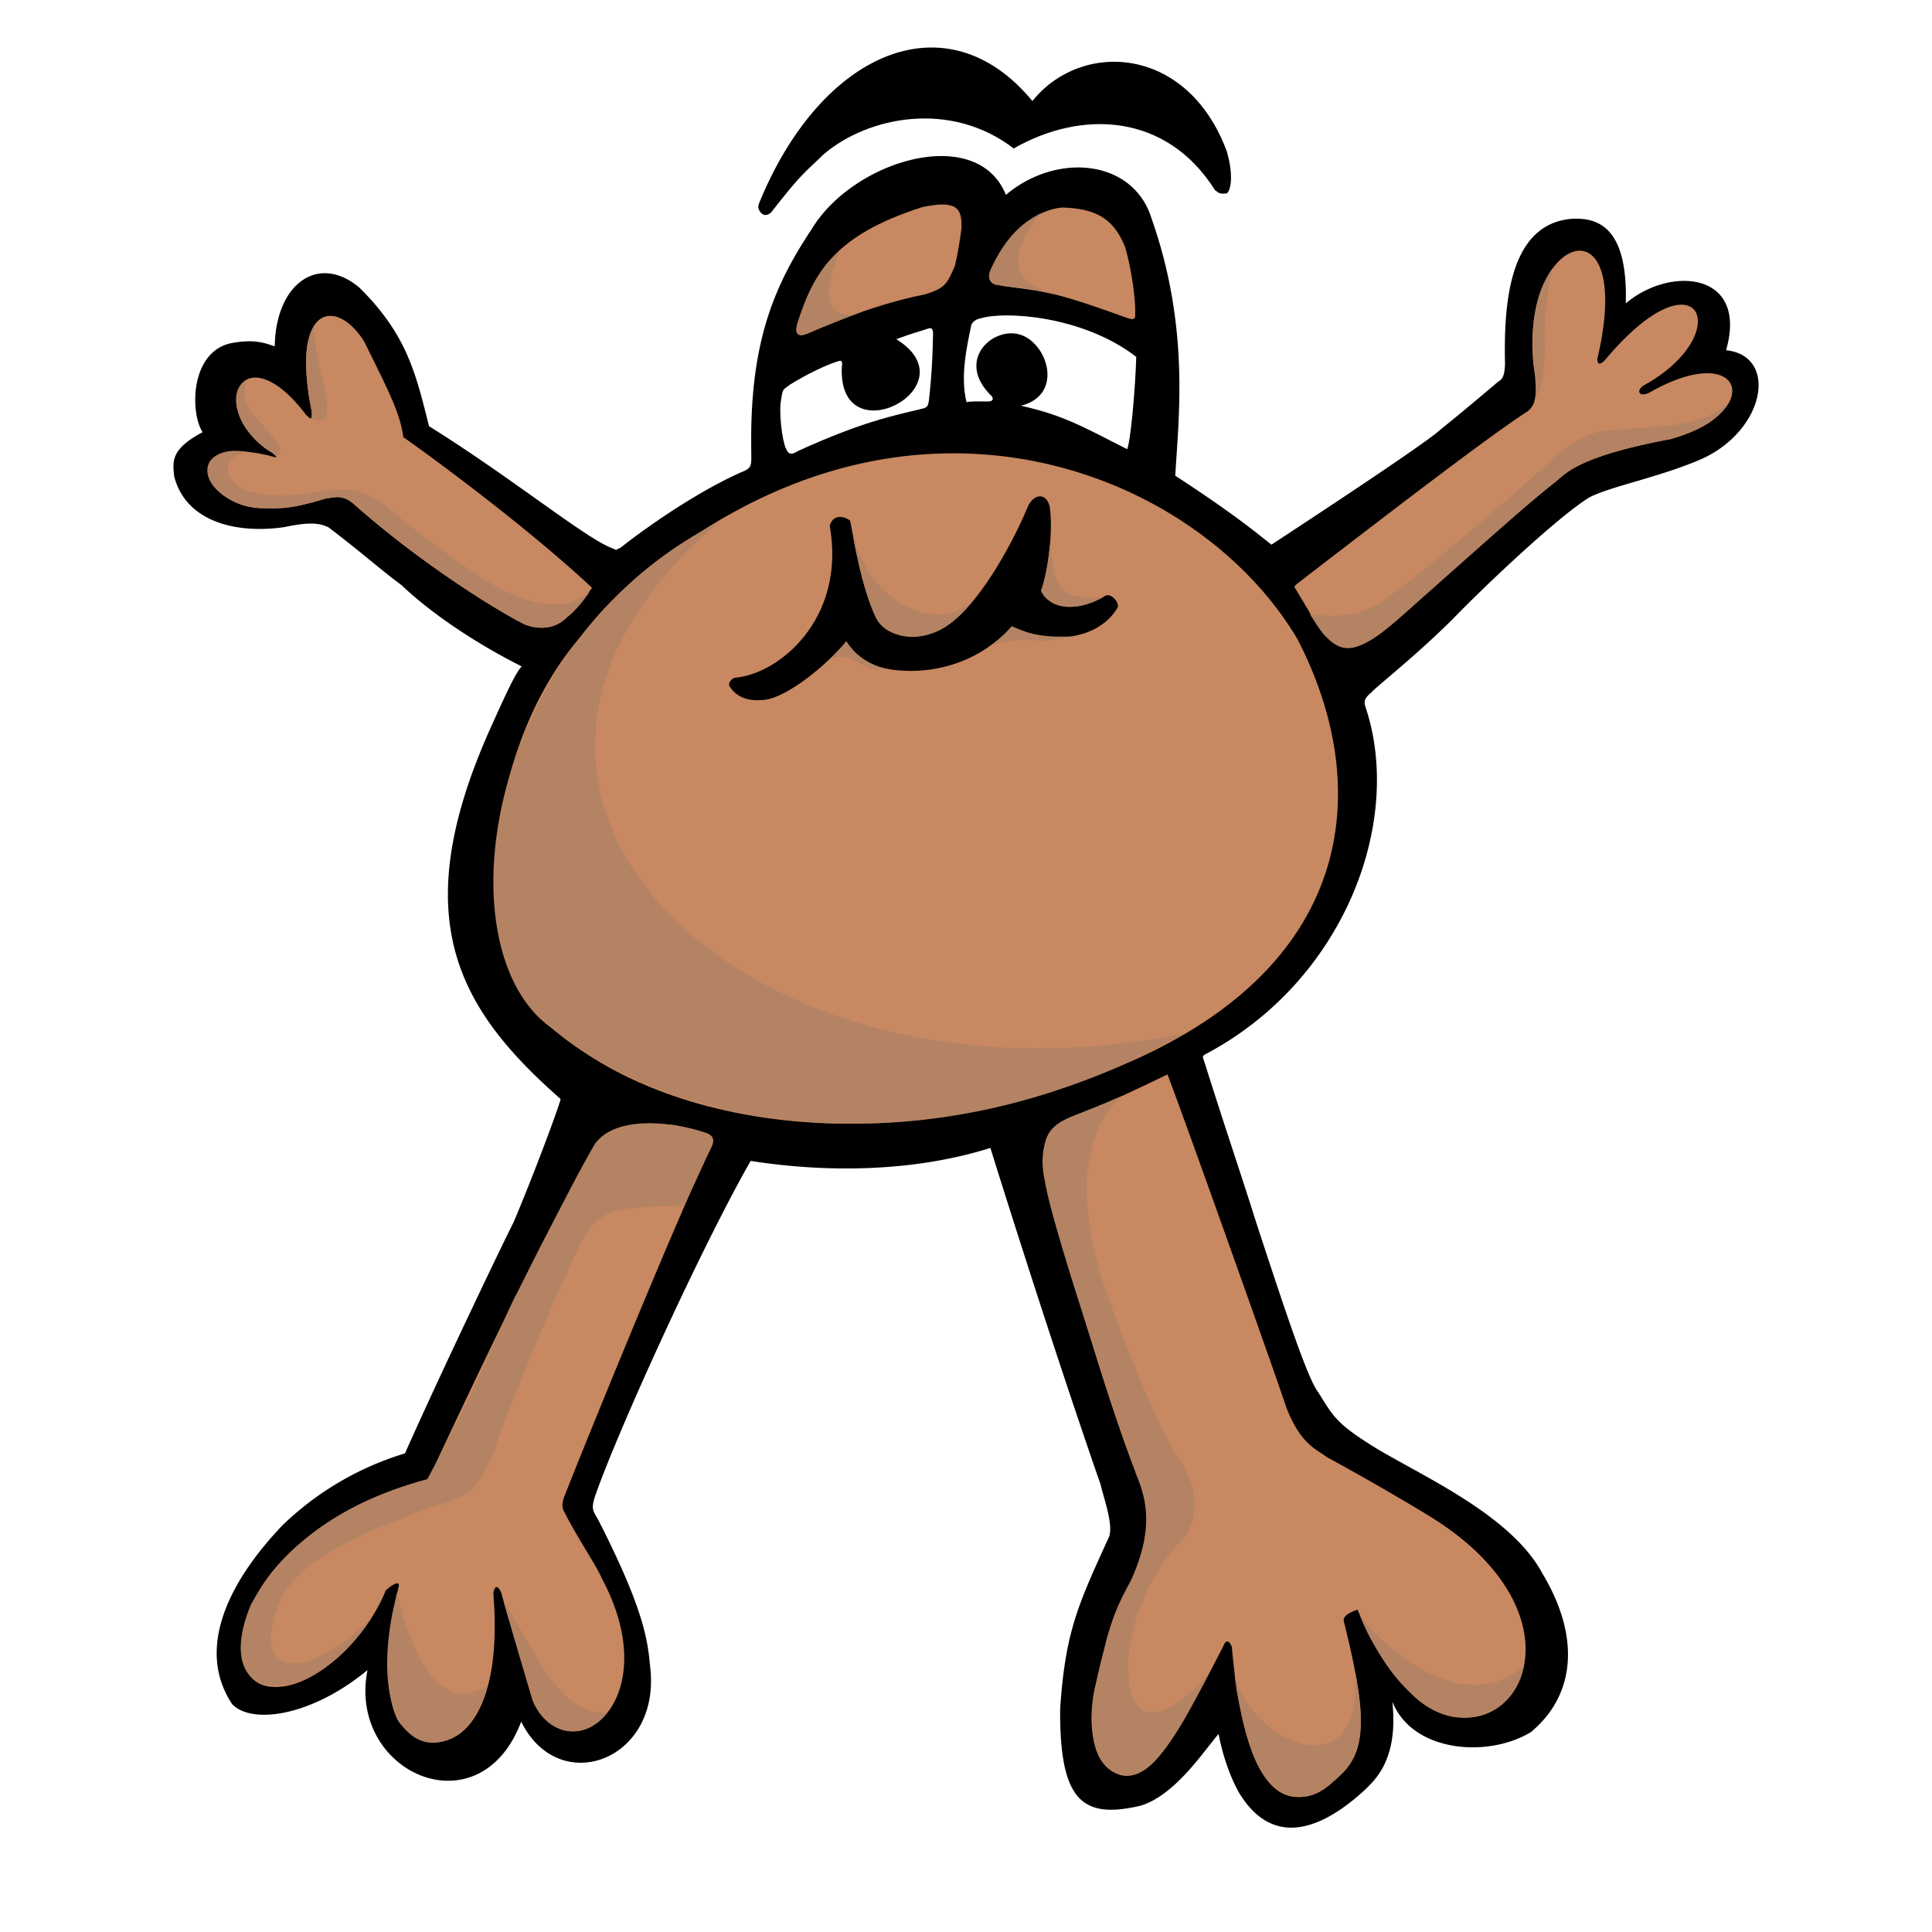 <svg xmlns="http://www.w3.org/2000/svg" width="2500" height="2500" viewBox="0 0 192.756 192.756"><g fill-rule="evenodd" clip-rule="evenodd"><path fill="#fff" d="M0 0h192.756v192.756H0V0z"/><path d="M61.465 54.858c.017-.014.443-.205.461-.22 1.521-1.227 7.012-5.303 12.059-7.535 1.117-.437.971-.679.967-2.328-.142-10.24 2.065-15.966 5.998-21.865 4.162-6.96 16.546-10.6 19.408-3.466 5.047-4.27 12.715-3.592 14.543 2.385 3.877 11.008 2.637 20.229 2.357 25.637 6.781 4.394 9.232 6.657 9.602 6.868 6.594-4.319 15.812-10.434 16.881-11.501 1.723-1.358 5.406-4.477 5.406-4.477.576-.547.922-.346 1.008-1.987-.105-5.274.113-14.013 6.668-14.54 2.9-.158 5.576 1.158 5.383 8.437 4.463-3.785 12.248-3.125 10.004 4.675 5.203.546 3.971 7.941-2.438 10.854-4.297 1.854-9.072 2.717-11.207 3.833-3.008 1.844-10.035 8.441-13.623 12.133-3.639 3.64-8.012 7.069-8.064 7.28-.793.632-.803.961-.645 1.489 3.844 11.439-2.125 27.307-15.895 34.611-.352.193-.379.244-.232.633 2.404 7.615 3.516 10.77 5.215 16.158 3.109 9.51 5.197 15.721 6.207 16.984 1.512 2.424 1.805 3.104 5.539 5.434 4.758 2.91 13.676 6.752 16.828 12.65 3.713 6.188 3.379 12.01-1.135 15.795-4.24 2.609-11.811 2.076-13.848-3.02.631 5.775-1.748 7.812-2.717 8.783-5.436 4.998-9.803 5.047-12.666.146-1.502-2.799-1.975-5.891-1.953-5.705-1.492 1.725-4.355 6.141-7.801 7.16-5.787 1.348-8.055-.461-8.006-9.633.51-7.715 1.795-10.432 4.803-17.031.631-1.117-.467-4.051-.758-5.361-5.355-15.408-11.004-33.605-11.004-33.605-7.958 2.5-16.712 2.422-23.919 1.295-4.983 8.727-13.426 27.311-15.562 33.57-.339 1.104-.194 1.311.334 2.197 4.956 9.693 4.968 12.48 5.247 15.127.776 9.074-9.22 12.568-12.908 5.047-4.173 11.016-17.372 5.047-15.334-5.145-5.532 4.586-11.501 5.461-13.49 3.422-3.421-5.096-.971-11.598 4.998-17.857a30.135 30.135 0 0 1 12.229-7.182c3.421-7.717 10.021-21.496 10.821-23.025 2.038-4.805 4.561-11.598 4.707-12.326-10.142-8.928-15.509-17.93-7.065-36.855 1.602-3.566 2.601-5.726 3.183-6.309-4.221-2.11-8.856-5.119-11.986-8.104-2.475-1.844-3.727-3.062-7.289-5.771-.814-.368-1.64-.61-4.455-.015-5.094.715-9.855-.728-10.947-5.095-.116-1.396-.436-2.648 2.839-4.382-1.256-1.964-1.237-7.933 2.766-8.866 2.384-.475 3.491-.018 4.432.302.097-6.26 4.357-9.293 8.434-5.871 4.804 4.731 5.652 8.67 6.963 13.838 8.128 5.062 15.553 11.128 18.196 12.141l.461.193z"/><path d="M75.723 20.307c6.145-15.13 18.715-20.614 27.283-10.224 4.803-6.042 15.416-5.634 19.383 4.993.691 2.329.438 3.931 0 4.222-.797.062-.729-.029-1.164-.321-4.84-7.687-13.285-8.058-20.09-4.164-6.278-4.833-14.503-3.195-18.925.553-1.984 1.929-2.213 1.893-5.27 5.823-.827.728-1.255-.276-1.281-.437-.028-.167.061-.442.064-.445z"/><path d="M61.101 59.914c18.439-16.983 37.5-17.085 51.049-11.063 6.986 3.105 13.402 8.319 17.305 14.928 7.346 14.188 6.324 32.251-17.111 42.333-24.457 10.771-49.186 5.969-59.589-5.92-5.435-6.212-4.464-24.653 4.464-35.813 1.941-2.427 2.872-3.535 3.882-4.465zM79.572 32.254c1.634-5.057 3.656-8.79 12.446-11.591 3.345-.7 4.044 0 3.89 2.255-.312 2.412-.652 3.657-.652 3.657-.778 1.711-.904 2.178-3.004 2.8-5.523 1.089-10.969 3.579-11.279 3.734-1.323.623-1.773.294-1.401-.855zM98.863 26.887c1.789-3.928 4.59-5.951 7.078-6.184 3.189.077 5.135.973 6.301 3.928.701 2.256 1.09 5.64 1.012 6.651.078.7-.311.622-.934.389-6.223-2.256-7.389-2.372-8.867-2.683-3.268-.467-3.268-.39-3.734-.545-.621.038-1.401-.428-.856-1.556z" fill="#c88861"/><path d="M78.417 44.759c-.375-.75-.757-3.698-.465-5.008.145-1.019.218-.873.874-1.382 1.747-1.092 3.785-2.038 4.804-2.329.364-.146.437.072.364.509-.51 9.099 13.074 2.024 5.43-2.707 1.578-.603 2.287-.749 3.08-1.03.312-.115.584-.146.588.462-.072 4.222-.395 6.318-.407 6.638-.072.285-.009.671-.539.83-2.984.728-6.06 1.303-12.52 4.251-.856.546-1.015.153-1.209-.234zM97.859 31.759c2.293-.728 10.117-.306 15.504 3.843-.072 2.839-.539 8.342-.902 9.215-4.441-2.257-6.377-3.392-10.598-4.338 4.367-1.092 2.627-6.405-.219-7.133-2.723-.696-6.333 2.693-2.693 6.187.291.437-.146.524-.363.524-.988-.027-2.01-.004-2.155.069-.655-2.548.043-5.616.48-7.727.29-.581.946-.64.946-.64z" fill="#fff"/><path d="M56.285 61.83c-.91.825-2.503 1.052-3.919.491-3.727-1.91-10.669-6.401-17.178-12.112-1.067-.873-1.747-.582-2.62-.485-2.038.437-3.009 1.166-6.6.97-5.726-.194-8.541-7.473.873-5.24.971.291.874.194.292-.291-6.697-4.174-3.01-12.229 3.396-3.785.582.582.582.485.582-.292-2.184-10.579 2.377-11.549 5.241-6.988 2.232 4.562 3.591 7.085 3.882 9.511 3.591 2.523 12.722 9.311 18.837 15.037-1.165 1.553-2.103 2.559-2.103 2.559l-.683.625zM129.412 58.24c8.152-6.26 18.889-14.558 22.965-17.178 1.213-.96.793-2.433.793-3.452-2.285-13.981 10.162-18.676 6.195-1.789.02.221.02.809.729.146 9.463-11.354 13.283-2.656 3.896 2.486-.744.49-.531 1.195.504.753 9.465-5.459 11.795 1.893 2.15 4.623-5.678 1.019-9.316 2.329-10.918 3.785-11.502 9.317-15.504 14.012-18.779 16.13-2.221 1.339-3.604 1.485-5.568-1.427-1.457-2.475-2.258-3.785-2.258-3.785l.291-.292zM70.838 114.74c-3.162 6.318-14.19 33.551-14.361 34.148-.683 1.535-.256 1.705.085 2.473 1.621 2.988 2.901 4.779 3.498 6.145 6.61 12.391-3.29 19.707-6.906 12.199a868.21 868.21 0 0 1-3.161-10.834c-.512-1.109-.768-.172-.768.17 1.25 15.66-6.612 16.971-9.523 12.604-1.428-2.74-1.165-7.789.053-13.287.239-.762-.683-.256-1.28.342-1.867 4.756-7.398 10.215-11.688 9.557-5.536-.797-3.717-15.209 15.869-20.646.256-.344.427-.77.427-.77s9.465-20.33 12.963-26.387c.525-1.287 2.889-5.73 3.617-6.629 1.479-1.746 4.961-1.758 5.611-1.719 1.758.143 1.879-.051 4.979.951 1.152.209.988.879.585 1.683zM116.48 107.193c1.895 4.949 11.367 31.623 11.805 33.08 1.455 3.93 3.201 4.367 4.076 5.094 5.094 2.766 10.48 5.969 11.5 6.697 19.07 12.957.758 31.242-8.414 8.531-1.311.438-1.502.895-1.34 1.309 3.057 12.143 1.748 14.18-2.766 16.945-3.93 1.748-7.279-1.455-8.443-14.557-.438-1.02-.758-.287-.873 0-4.367 8.443-6.988 13.539-10.191 12.811-6.404-1.893-.291-17.324 1.166-19.652 2.037-4.805 1.6-8.008.436-10.191-3.93-10.045-9.1-29.119-9.246-29.701-.844-4.58 1.688-5.746 3.053-6.229 3.202-1.164 9.237-4.137 9.237-4.137z" fill="#c88861"/><path d="M73.284 67.621c4.347-.309 11.163-5.826 9.498-15.169.432-1.48 1.912-.678 2.035-.493.555 2.714 1.049 6.167 2.405 9.25.802 2.559 4.631 2.976 7.215 1.264 3.886-2.651 7.276-9.866 8.14-11.993.678-1.357 1.912-1.233 2.158.123.4 2.744-.34 7.061-.863 8.325.4 1.265 2.93 2.621 6.443.493.617-.277 1.543.895 1.111 1.326-1.85 2.96-6.352 3.7-10.482 1.758-4.934 5.426-11.687 4.625-13.475 3.947-1.912-.802-2.652-1.85-3.022-2.467-1.727 2.127-6.043 5.827-8.447 5.858-2.282.185-3.016-1.093-3.207-1.357-.228-.402.353-.856.491-.865z"/><path d="M85.122 53.347c1.753 7.601 9.566 10.046 12.289 6.098-3.876 5.624-9.216 4.915-10.452 1.18-.892-2.22-1.695-6.143-1.79-6.852l-.047-.426zM104.744 54.426c.584 2.912.029 5.721 5.344 5.139-2.369 1.325-5.156 1.513-6.23-.64.518-1.325.834-3.701.844-4.178l.042-.321zM106.785 63.51c-2.34.561-2.9.421-3.742.374-.842-.046-3.508 0-4.396.655 1.309-.841 2.012-1.683 2.291-2.058.982.375 2.105 1.123 5.52 1.029h.327zM82.945 65.628c1.461-.073 1.339-.292 2.649.436 1.31.874 2.038.728 3.203.728-2.166-.392-3.349-1.339-4.367-2.795-.884 1.079-1.57 1.635-1.485 1.631zM103.863 21.263c-2.475 2.985-4.221 6.843 1.602 8.153-2.953-.667-4.781-.778-5.459-.917-1.301-.093-1.693-.702-.945-2.067 1.564-3.276 3.488-4.458 4.385-4.924l.417-.245zM84.009 24.739c-1.612 2.893-2.56 8.19 2.457 6.194-2.636.973-6.015 2.38-6.015 2.38-.921.41-1.177-.128-.87-1.152.844-2.509 1.485-4.121 3.151-6.143.59-.614 1.277-1.279 1.277-1.279z" fill="#b48363"/><path d="M72.238 51.636c-32.609 27.077 1.964 60.481 45.93 51.456-25.623 14.557-51.536 9.348-63.181-.553-10.773-7.686-6.842-37.24 15.14-49.612l2.111-1.291zM68.261 120.285c-5.768.223-8.208-.111-10.094 3.328-1.442 2.551-7.431 16.637-8.762 20.852-1.664 4.215-2.884 4.992-5.99 5.768-10.204 3.66-13.31 5.99-15.196 8.873-3.771 8.32 1.997 8.984 8.763 2.441-6.1 9.316-16.194 8.873-11.955-1.443 3.55-6.322 9.404-10.314 17.612-12.533 5.491-10.094 7.709-16.414 9.04-18.744 5.823-11.646 7.709-14.752 7.709-14.752 2.273-2.994 8.264-1.996 10.87-1.109 1.331.334.776 1.332.776 1.332-1.331 2.882-2.773 5.987-2.773 5.987zM39.604 158.906c.971 4.27 3.688 12.715 9.026 9.219-2.233 8.834-12.326 8.25-9.511-7.035l.485-2.184zM50.27 159.877c3.008 4.367 5.396 11.404 10.345 10.967-2.329 3.057-6.016 2.184-7.375-.971l-2.718-9.123-.252-.873zM123.107 166.477c.689 6.746 13.014 13.053 12.092.291 1.432 7.252-.014 9.053-2.242 11.053-3.41 3.182-6.828.811-8.143-3.387-1.553-4.998-1.648-7.57-1.648-7.57l-.059-.387zM135.83 161.381c4.174 5.24 11.549 9.316 16.207 4.756-.775 5.047-7.143 7.666-11.801 2.232-2.814-3.301-3.727-5.242-4.309-6.6l-.195-.484.098.096zM111.955 109.361c-4.707 4.271-3.881 11.551-2.23 17.566.775 2.621 5.531 15.432 7.957 18.73 2.814 4.076 1.078 7.473-.184 8.443-2.971 3.301-5.203 8.541-4.912 13.006.195 4.561 3.105 5.434 8.057-.195-2.039 3.689-2.428 4.951-4.562 7.668-3.494 5.289-8.443 1.99-6.891-6.018 1.164-4.609 1.359-6.842 3.592-10.771 2.426-5.242 1.553-8.25.66-10.482-4.693-13.59-8.914-26.818-9.201-29.6-.486-4.174.193-5.338 2.912-6.406 3.008-1.164 4.27-1.746 4.27-1.746l.532-.195zM30.986 41.747c2.055.928 1.837-.967 1.354-3.288-.58-2.128-1.063-4.932-.967-5.995-1.152 1.756-.837 4.716-.647 6.285.102 1.245.387 2.127.387 2.514-.02.6-.14.478-.127.484zM27.448 45.415c.877.159.385-1.227-.097-1.708-1.966-2.293-2.204-2.335-2.523-2.911-.517-.946-.582-2.174-.097-2.951-1.955 1.005-1.205 3.813.262 5.474.551.763 1.604 1.582 2.164 1.845l.291.251zM24.658 45.09c-3.688.97-1.48 3.857.776 4.076 2.596.558 5.143.097 6.308-.097 3.203-.485 4.368-.194 6.309 1.068 3.203 2.717 10.457 8.249 12.787 9.025 2.038.85 5.338 2.208 8.036-.194-.679 1.068-1.728 2.232-2.31 2.621-1.941 1.917-4.173.679-5.046.291-6.6-3.881-11.549-7.497-15.722-11.161-1.432-1.553-2.524-1.067-3.299-.97-4.538 1.456-7.183.946-8.153.679-5.216-1.844-4.343-5.726-.485-5.435.387 0 .799.097.799.097zM130.688 61.272c4.463.583 6.404-.582 8.152-1.941 5.24-3.882 14.557-12.034 16.305-13.781 2.523-2.135 3.492-2.523 6.793-2.718 3.299-.388 7.686 0 10.598-2.717-1.059 1.704-2.875 3.036-6.91 3.882-7.191 1.507-8.93 2.688-10.336 4.018-3.252 2.388-16.498 14.616-17.857 15.393-2.281 1.553-3.639 1.747-5.434-.194-.585-.777-1.311-1.942-1.311-1.942zM153.037 40.263c1.018-1.955 1.018-3.832 1.096-5.318-.078-2.502 0-4.145.391-6.335.078-.547.078-.704.391-1.877-2.033 2.816-1.955 6.179-2.033 7.665.078 1.799.156 2.346.234 2.659.156.938.156 2.346 0 2.815l-.079.391z" fill="#b48363"/></g></svg>